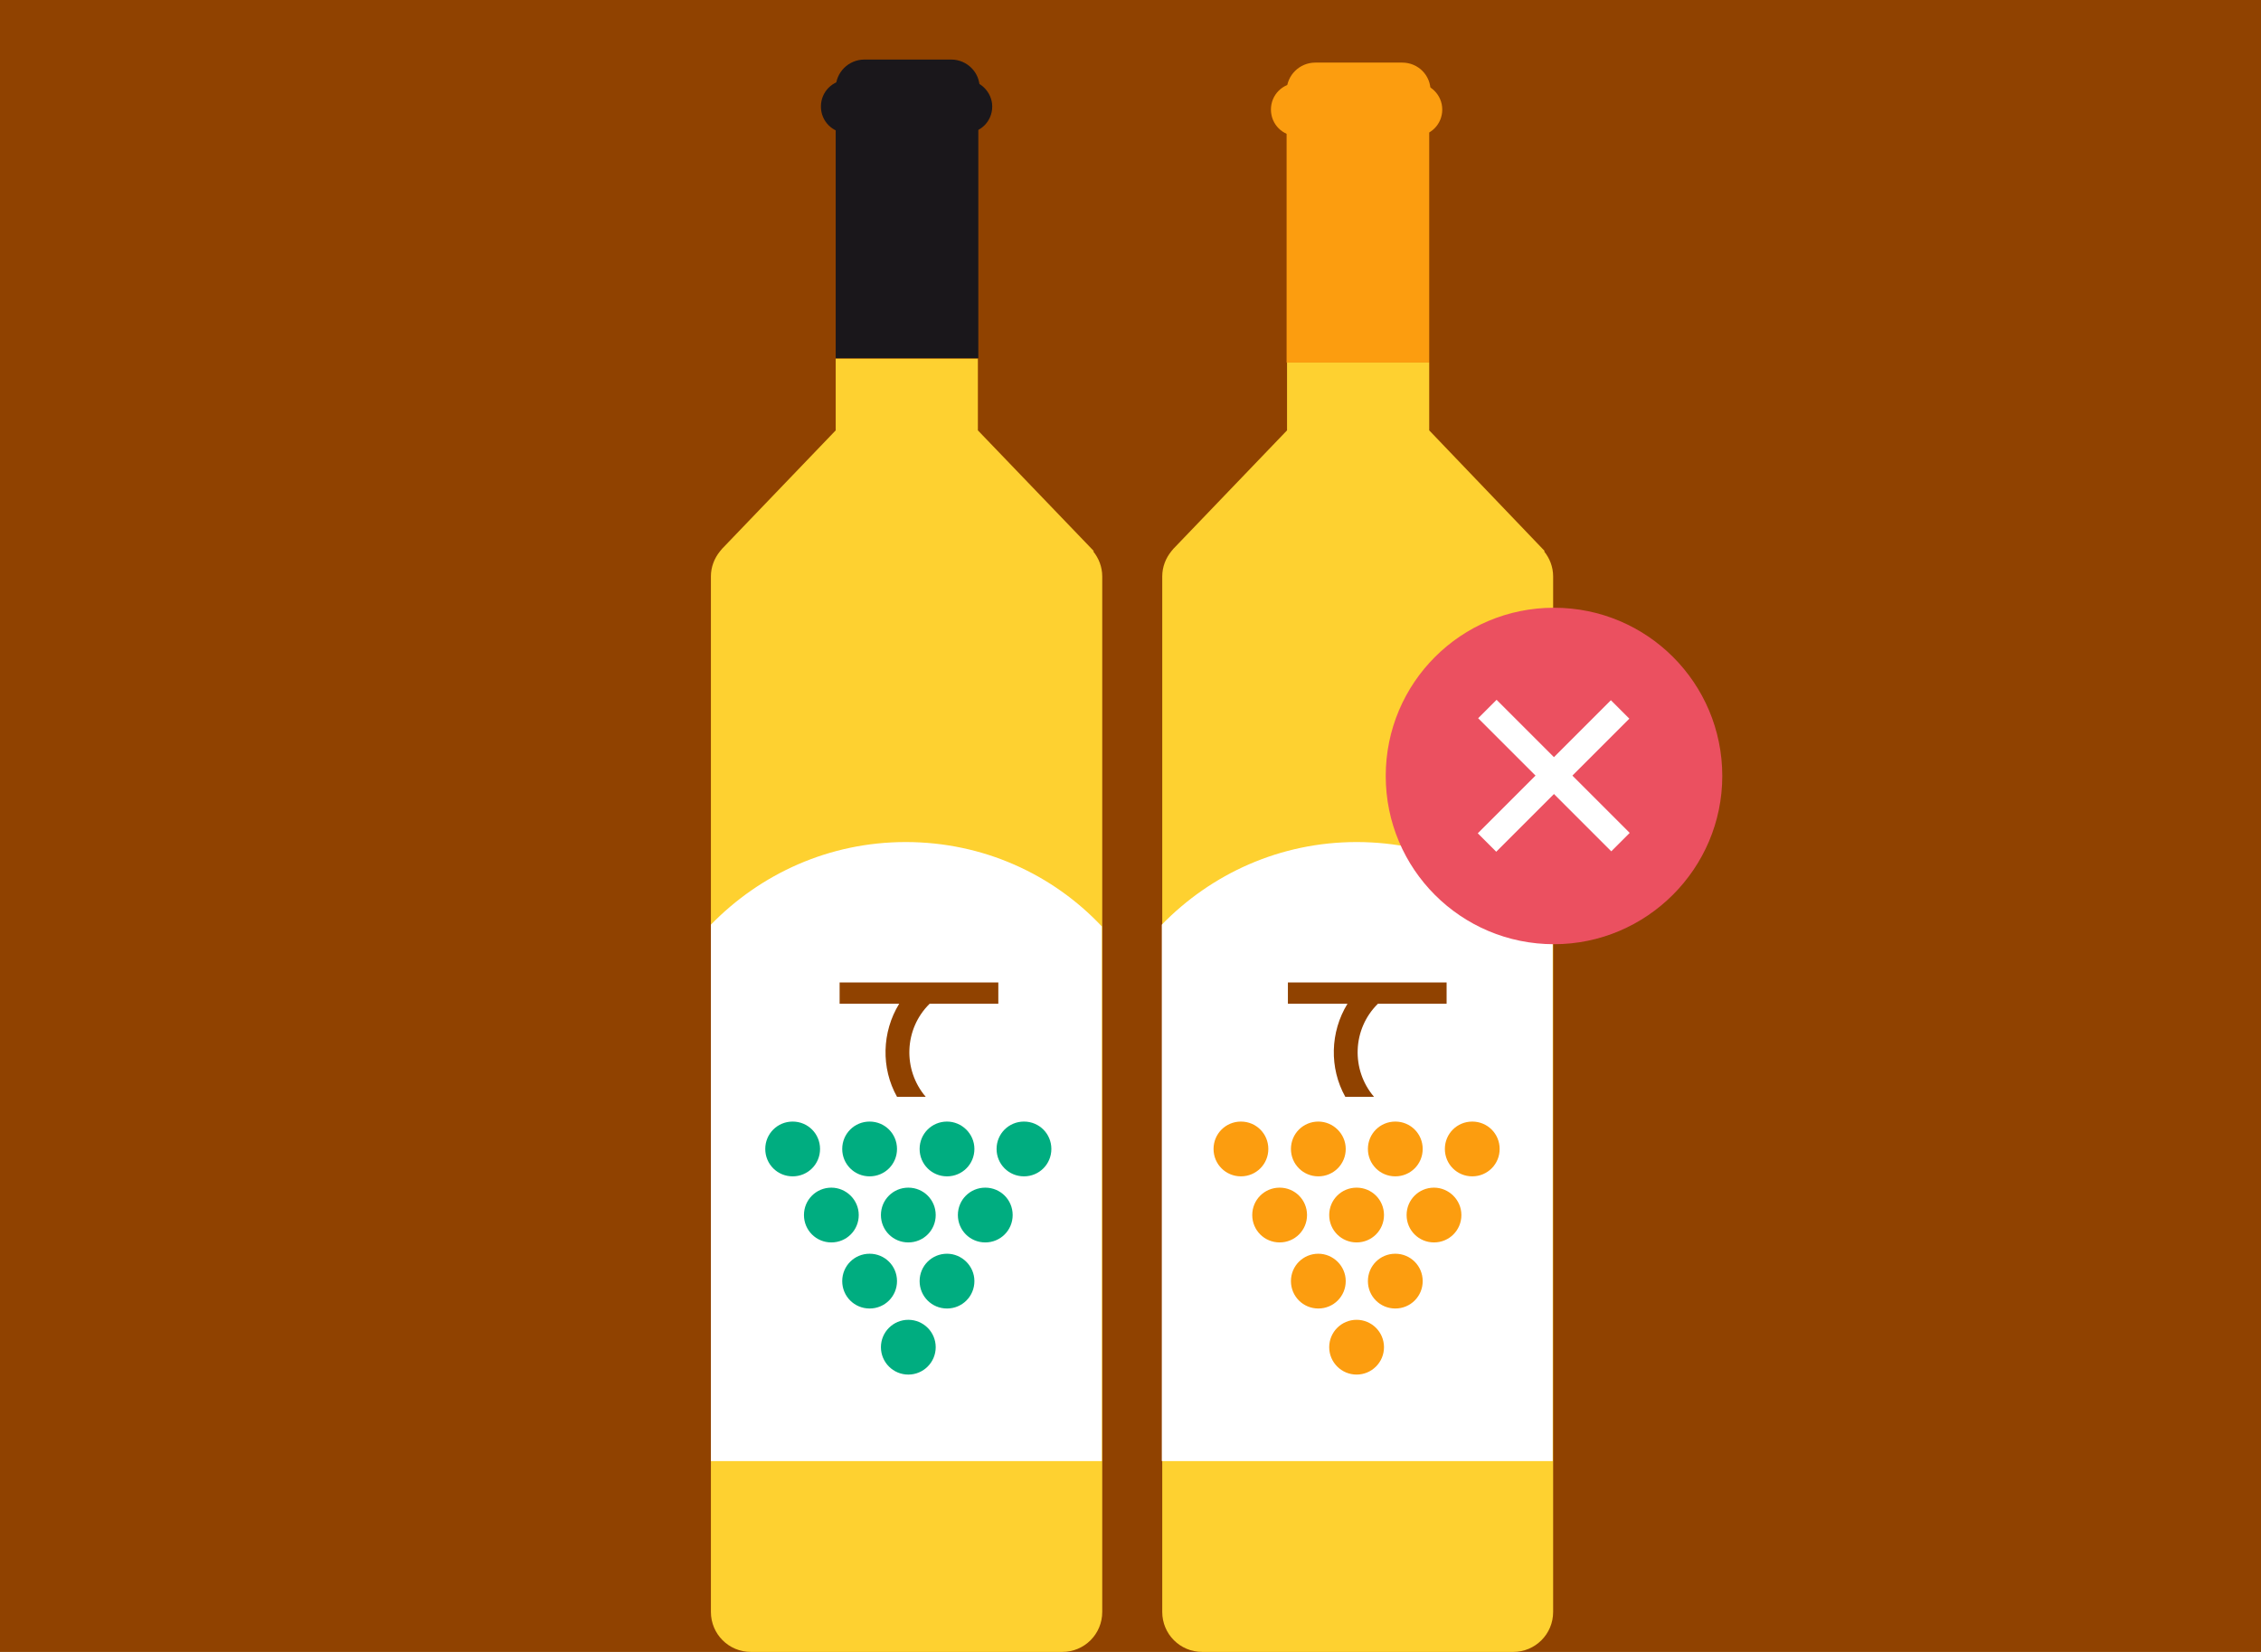 <?xml version="1.0" encoding="utf-8"?>
<!DOCTYPE svg PUBLIC "-//W3C//DTD SVG 1.1//EN" "http://www.w3.org/Graphics/SVG/1.1/DTD/svg11.dtd">
<svg version="1.1" xmlns="http://www.w3.org/2000/svg" xmlns:xlink="http://www.w3.org/1999/xlink" x="0px" y="0px" width="520px"
	 height="100%" viewBox="0 0 520 380" enable-background="new 0 0 520 380" xml:space="preserve" preserveAspectRatio="none">
<g id="FONDS">
	<rect x="0" fill="#904200" width="520" height="380"/>
</g>
<g id="ILLUS">
	<g>
		<g>
			<rect x="295.9" y="30" fill="#FC9D0F" width="32.8" height="53.4"/>
			<path fill="#FC9D0F" d="M322.5,14.4h-20c-3.6,0-6.6,2.9-6.6,6.6h33.1C329.1,17.4,326.2,14.4,322.5,14.4z"/>
		</g>
		<path fill="#FED130" d="M296,83.4V99l-26,27.1c0,0-0.1,0.1-0.1,0.1l-0.5,0.6h0c-1.3,1.6-2.1,3.6-2.1,5.8v238.2
			c0,5.1,4.1,9.2,9.2,9.2H348c5.1,0,9.2-4.1,9.2-9.2V132.6c0-2.2-0.8-4.2-2.1-5.8h0.2L328.7,99V83.4H296z"/>
	</g>
	<path fill="#FED130" d="M192.2,82.5V99l-26,27.1c0,0-0.1,0.1-0.1,0.1l-0.5,0.6h0c-1.3,1.6-2.1,3.6-2.1,5.8v238.2
		c0,5.1,4.1,9.2,9.2,9.2h71.6c5.1,0,9.2-4.1,9.2-9.2V132.6c0-2.2-0.8-4.2-2.1-5.8h0.2L224.9,99V82.5H192.2z"/>
	<g>
		<path fill="#FFFFFF" d="M208.3,193.7c-17.6,0-33.4,7.3-44.8,19v123.4h89.9v-123C242.1,201.1,226.1,193.7,208.3,193.7z"/>
	</g>
	<g>
		<g>
			<rect x="192.2" y="29.4" fill="#1A171B" width="32.8" height="53"/>
			<path fill="#1A171B" d="M228.2,24.5c0,3.4-2.7,6.1-6.1,6.1h-27.2c-3.4,0-6.1-2.7-6.1-6.1l0,0c0-3.4,2.7-6.1,6.1-6.1h27.2
				C225.4,18.4,228.2,21.2,228.2,24.5L228.2,24.5z"/>
			<path fill="#1A171B" d="M218.8,13.7h-20c-3.6,0-6.6,2.9-6.6,6.6h33.1C225.4,16.7,222.4,13.7,218.8,13.7z"/>
		</g>
	</g>
	<g>
		<g>
			<circle fill="#00AD80" cx="208.9" cy="309.9" r="6.3"/>
			<g>
				<path fill="#00AD80" d="M206.3,294.7c0,3.5-2.8,6.3-6.3,6.3c-3.5,0-6.3-2.8-6.3-6.3c0-3.5,2.8-6.3,6.3-6.3
					C203.5,288.4,206.3,291.2,206.3,294.7z"/>
				<path fill="#00AD80" d="M224.1,294.7c0,3.5-2.8,6.3-6.3,6.3c-3.5,0-6.3-2.8-6.3-6.3c0-3.5,2.8-6.3,6.3-6.3
					C221.2,288.4,224.1,291.2,224.1,294.7z"/>
			</g>
			<g>
				<path fill="#00AD80" d="M197.5,279.5c0,3.5-2.8,6.3-6.3,6.3c-3.5,0-6.3-2.8-6.3-6.3c0-3.5,2.8-6.3,6.3-6.3
					C194.6,273.2,197.5,276,197.5,279.5z"/>
				<path fill="#00AD80" d="M215.2,279.5c0,3.5-2.8,6.3-6.3,6.3c-3.5,0-6.3-2.8-6.3-6.3c0-3.5,2.8-6.3,6.3-6.3
					C212.4,273.2,215.2,276,215.2,279.5z"/>
				<path fill="#00AD80" d="M232.9,279.5c0,3.5-2.8,6.3-6.3,6.3c-3.5,0-6.3-2.8-6.3-6.3c0-3.5,2.8-6.3,6.3-6.3
					C230.1,273.2,232.9,276,232.9,279.5z"/>
			</g>
			<path fill="#00AD80" d="M188.6,264.3c0,3.5-2.8,6.3-6.3,6.3c-3.5,0-6.3-2.8-6.3-6.3c0-3.5,2.8-6.3,6.3-6.3
				C185.8,258,188.6,260.8,188.6,264.3z"/>
			<path fill="#00AD80" d="M206.3,264.3c0,3.5-2.8,6.3-6.3,6.3c-3.5,0-6.3-2.8-6.3-6.3c0-3.5,2.8-6.3,6.3-6.3
				C203.5,258,206.3,260.8,206.3,264.3z"/>
			<path fill="#00AD80" d="M224.1,264.3c0,3.5-2.8,6.3-6.3,6.3c-3.5,0-6.3-2.8-6.3-6.3c0-3.5,2.8-6.3,6.3-6.3
				C221.2,258,224.1,260.8,224.1,264.3z"/>
			<path fill="#00AD80" d="M241.8,264.3c0,3.5-2.8,6.3-6.3,6.3c-3.5,0-6.3-2.8-6.3-6.3c0-3.5,2.8-6.3,6.3-6.3
				C239,258,241.8,260.8,241.8,264.3z"/>
		</g>
		<path fill="#904200" d="M193.1,226v4.9l13.7,0c-4,6.5-4.2,14.8-0.5,21.4h6.6c-5.3-6.2-5-15.6,0.9-21.4l15.8,0V226H193.1z"/>
	</g>
	<g>
		<path fill="#FFFFFF" d="M312,193.7c-17.6,0-33.4,7.3-44.8,19v123.4h89.9v-123C345.8,201.1,329.8,193.7,312,193.7z"/>
	</g>
	<path fill="#FC9D0F" d="M331.7,25.2c0,3.4-2.7,6.1-6.1,6.1h-27.2c-3.4,0-6.1-2.7-6.1-6.1l0,0c0-3.4,2.7-6.1,6.1-6.1h27.2
		C328.9,19.1,331.7,21.8,331.7,25.2L331.7,25.2z"/>
	<g>
		<path fill="#EB5060" d="M396.1,178.5c0-21.4-17.3-38.7-38.7-38.7v0c-21.4,0-38.7,17.3-38.7,38.7c0,21.4,17.3,38.7,38.7,38.7v0
			C378.7,217.2,396.1,199.8,396.1,178.5z"/>
		<g>
			
				<rect x="354.4" y="156.9" transform="matrix(0.707 0.707 -0.707 0.707 230.85 -200.416)" fill="#FFFFFF" width="6" height="43.3"/>
			
				<rect x="354.4" y="156.9" transform="matrix(-0.707 0.707 -0.707 -0.707 736.3 51.959)" fill="#FFFFFF" width="6" height="43.3"/>
		</g>
	</g>
	<g>
		<g>
			<circle fill="#FC9D0F" cx="312" cy="309.9" r="6.3"/>
			<g>
				<path fill="#FC9D0F" d="M309.5,294.7c0,3.5-2.8,6.3-6.3,6.3c-3.5,0-6.3-2.8-6.3-6.3c0-3.5,2.8-6.3,6.3-6.3
					C306.6,288.4,309.5,291.2,309.5,294.7z"/>
				<path fill="#FC9D0F" d="M327.2,294.7c0,3.5-2.8,6.3-6.3,6.3c-3.5,0-6.3-2.8-6.3-6.3c0-3.5,2.8-6.3,6.3-6.3
					C324.4,288.4,327.2,291.2,327.2,294.7z"/>
			</g>
			<g>
				<path fill="#FC9D0F" d="M300.6,279.5c0,3.5-2.8,6.3-6.3,6.3c-3.5,0-6.3-2.8-6.3-6.3c0-3.5,2.8-6.3,6.3-6.3
					C297.8,273.2,300.6,276,300.6,279.5z"/>
				<path fill="#FC9D0F" d="M318.3,279.5c0,3.5-2.8,6.3-6.3,6.3c-3.5,0-6.3-2.8-6.3-6.3c0-3.5,2.8-6.3,6.3-6.3
					C315.5,273.2,318.3,276,318.3,279.5z"/>
				<path fill="#FC9D0F" d="M336.1,279.5c0,3.5-2.8,6.3-6.3,6.3c-3.5,0-6.3-2.8-6.3-6.3c0-3.5,2.8-6.3,6.3-6.3
					C333.2,273.2,336.1,276,336.1,279.5z"/>
			</g>
			<path fill="#FC9D0F" d="M291.7,264.3c0,3.5-2.8,6.3-6.3,6.3c-3.5,0-6.3-2.8-6.3-6.3c0-3.5,2.8-6.3,6.3-6.3
				C288.9,258,291.7,260.8,291.7,264.3z"/>
			<path fill="#FC9D0F" d="M309.5,264.3c0,3.5-2.8,6.3-6.3,6.3c-3.5,0-6.3-2.8-6.3-6.3c0-3.5,2.8-6.3,6.3-6.3
				C306.6,258,309.5,260.8,309.5,264.3z"/>
			<path fill="#FC9D0F" d="M327.2,264.3c0,3.5-2.8,6.3-6.3,6.3c-3.5,0-6.3-2.8-6.3-6.3c0-3.5,2.8-6.3,6.3-6.3
				C324.4,258,327.2,260.8,327.2,264.3z"/>
			<path fill="#FC9D0F" d="M344.9,264.3c0,3.5-2.8,6.3-6.3,6.3c-3.5,0-6.3-2.8-6.3-6.3c0-3.5,2.8-6.3,6.3-6.3
				C342.1,258,344.9,260.8,344.9,264.3z"/>
		</g>
		<path fill="#904200" d="M296.2,226v4.9l13.7,0c-4,6.5-4.2,14.8-0.5,21.4h6.6c-5.3-6.2-5-15.6,0.9-21.4l15.8,0V226H296.2z"/>
	</g>
</g>
</svg>

